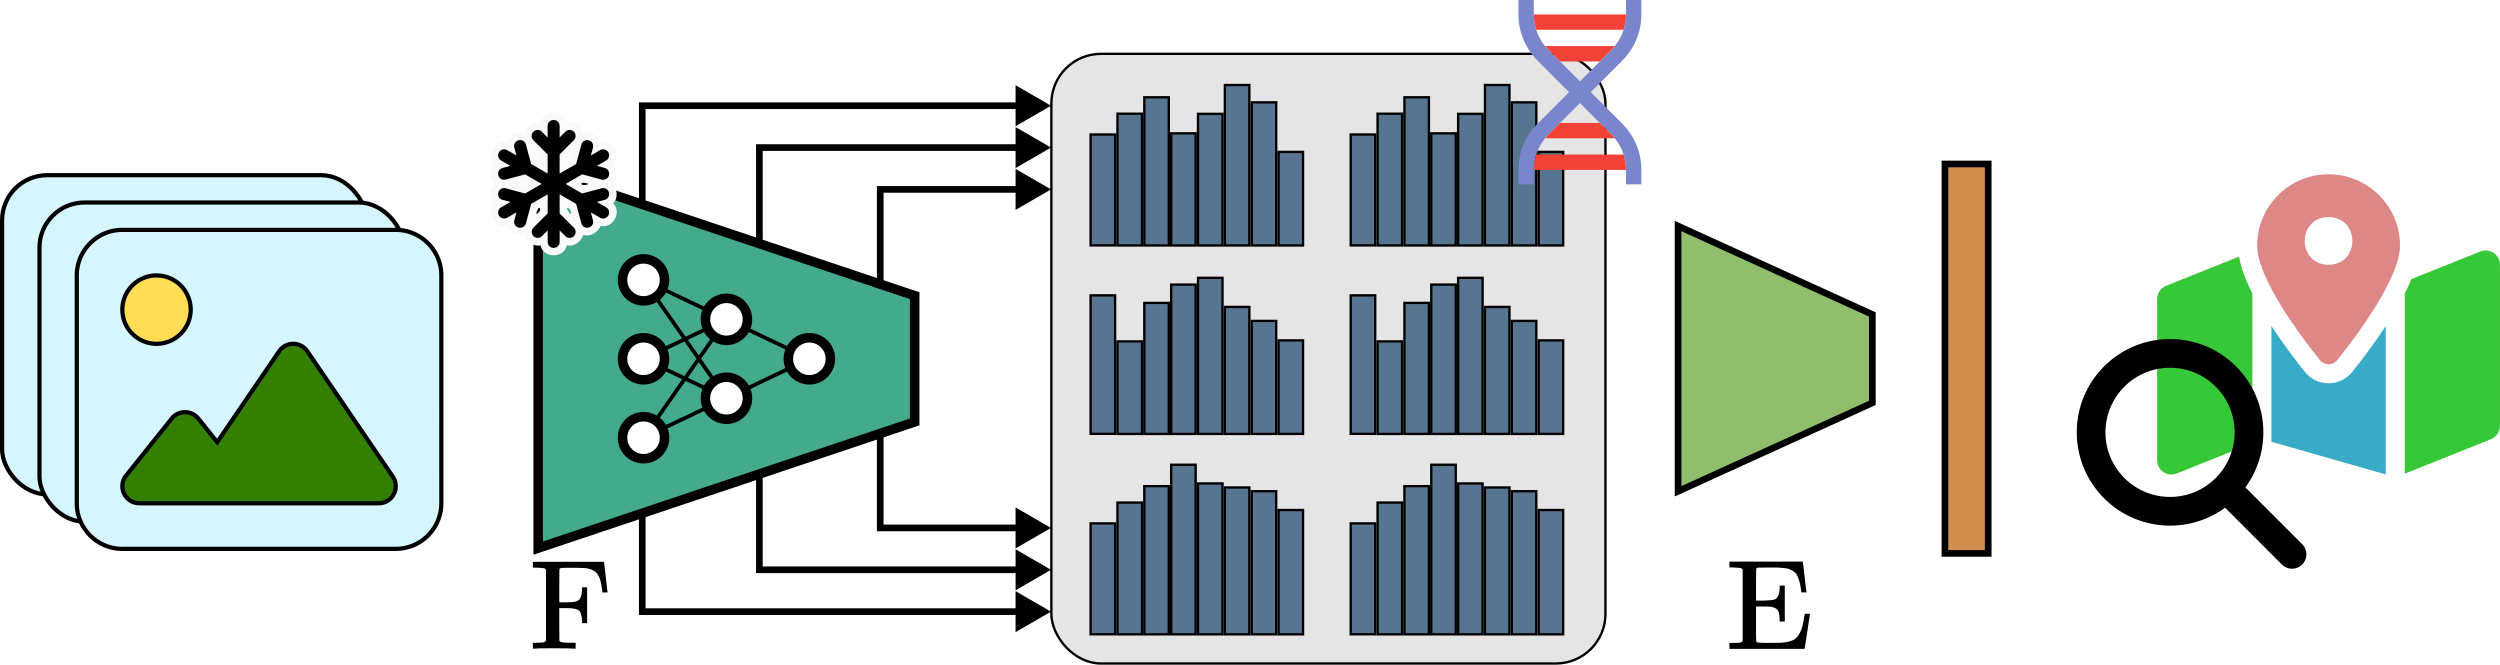 <?xml version="1.0" encoding="UTF-8" standalone="no"?>
<!-- Created with Inkscape (http://www.inkscape.org/) -->

<svg
   width="174.65mm"
   height="46.435mm"
   viewBox="0 0 174.65 46.435"
   version="1.1"
   id="svg1"
   inkscape:version="1.3 (0e150ed6c4, 2023-07-21)"
   sodipodi:docname="dna1.svg"
   xml:space="preserve"
   xmlns:inkscape="http://www.inkscape.org/namespaces/inkscape"
   xmlns:sodipodi="http://sodipodi.sourceforge.net/DTD/sodipodi-0.dtd"
   xmlns="http://www.w3.org/2000/svg"
   xmlns:svg="http://www.w3.org/2000/svg"><sodipodi:namedview
     id="namedview1"
     pagecolor="#505050"
     bordercolor="#eeeeee"
     borderopacity="1"
     inkscape:showpageshadow="0"
     inkscape:pageopacity="0"
     inkscape:pagecheckerboard="0"
     inkscape:deskcolor="#d1d1d1"
     inkscape:document-units="mm"
     inkscape:zoom="1.8476291"
     inkscape:cx="263.31042"
     inkscape:cy="47.628607"
     inkscape:window-width="2516"
     inkscape:window-height="1356"
     inkscape:window-x="0"
     inkscape:window-y="0"
     inkscape:window-maximized="1"
     inkscape:current-layer="layer1"
     showgrid="false" /><defs
     id="defs1"><marker
       style="overflow:visible"
       id="Triangle"
       refX="0"
       refY="0"
       orient="auto-start-reverse"
       inkscape:stockid="Triangle arrow"
       markerWidth="1"
       markerHeight="1"
       viewBox="0 0 1 1"
       inkscape:isstock="true"
       inkscape:collect="always"
       preserveAspectRatio="xMidYMid"><path
         transform="scale(0.5)"
         style="fill:context-stroke;fill-rule:evenodd;stroke:context-stroke;stroke-width:1pt"
         d="M 5.77,0 -2.88,5 V -5 Z"
         id="path135" /></marker></defs><g
     inkscape:label="Layer 1"
     inkscape:groupmode="layer"
     id="layer1"
     transform="translate(-18.633,-13.192)"><g
       id="g67"
       transform="matrix(0.188,0,0,0.188,50.148,28.989)"><rect
         style="fill:#d5f6ff;fill-opacity:1;stroke:#000000;stroke-width:1.565;stroke-dasharray:none;stroke-opacity:1"
         id="rect67"
         width="135.396"
         height="118.614"
         x="-166.857"
         y="-18.927"
         rx="16.765"
         ry="16.765" /><rect
         style="fill:#d5f6ff;fill-opacity:1;stroke:#000000;stroke-width:1.565;stroke-dasharray:none;stroke-opacity:1"
         id="rect41"
         width="135.396"
         height="118.614"
         x="-152.962"
         y="-8.786"
         rx="16.765"
         ry="16.765" /><circle
         style="fill:#ffdd55;fill-opacity:1;stroke:#000000;stroke-width:1.565;stroke-dasharray:none;stroke-opacity:1"
         id="path41"
         cx="-108.969"
         cy="32.333"
         r="16.481" /><path
         style="fill:#338000;fill-opacity:1;stroke:#000000;stroke-width:1.565;stroke-dasharray:none;stroke-opacity:1"
         d="m -123.597,109.217 -7.696,-17.113 21.311,-32.866 47.465,-26.789 29.725,18.974 15.037,22.123 4.831,31.208 -6.893,7.388 z"
         id="path42" /><path
         d="m -139.102,18.329 c 0,-9.34 7.594,-16.933 16.933,-16.933 h 101.6 c 9.34,0 16.933,7.594 16.933,16.933 V 102.996 c 0,9.34 -7.594,16.933 -16.933,16.933 H -122.168 c -9.34,0 -16.933,-7.594 -16.933,-16.933 z m 85.672,28.178 c -1.191,-1.746 -3.149,-2.778 -5.239,-2.778 -2.09,0 -4.075,1.032 -5.239,2.778 l -23.019,33.761 -7.011,-8.758 c -1.217,-1.508 -3.043,-2.381 -4.948,-2.381 -1.905,0 -3.757,0.873 -4.948,2.381 l -16.933,21.167 c -1.535,1.905 -1.826,4.524 -0.767,6.72 1.058,2.196 3.281,3.598 5.715,3.598 h 25.4 8.467 55.033 c 2.355,0 4.524,-1.296 5.609,-3.387 1.085,-2.09 0.953,-4.604 -0.37,-6.535 z m -56.039,-2.778 a 12.7,12.7 0 1 0 0,-25.4 12.7,12.7 0 1 0 0,25.4 z"
         id="path1-6"
         style="fill:#d5f6ff;fill-opacity:1;stroke:#000000;stroke-width:1.565;stroke-dasharray:none;stroke-opacity:1" /></g><path
       d="m 175.053,31.118 c 0.1,0.586 0.299,1.177 0.532,1.726 0.121,0.283 0.254,0.57 0.399,0.857 V 44.154 l -5.285,2.117 c -0.657,0.262 -1.368,-0.22 -1.368,-0.927 V 34.083 c 0,-0.407 0.249,-0.773 0.628,-0.927 l 5.098,-2.038 z"
       id="path6"
       style="fill:#37c837;stroke-width:0.042"
       sodipodi:nodetypes="cccccssccc" /><path
       d="m 186.296,30.357 c 0,2.27 -3.04,6.316 -4.374,7.984 -0.32,0.399 -0.915,0.399 -1.231,0 -1.335,-1.667 -4.374,-5.713 -4.374,-7.984 0,-2.757 2.233,-4.99 4.99,-4.99 2.757,0 4.99,2.233 4.99,4.99 z m -4.99,1.331 c 2.218,0 2.218,-3.327 0,-3.327 -2.218,0 -2.218,3.327 0,3.327 z"
       id="path7"
       style="fill:#de8787;stroke-width:0.042"
       sodipodi:nodetypes="sccssssss" /><path
       d="m 186.629,33.7 c 0.146,-0.287 0.279,-0.574 0.399,-0.857 0.021,-0.05 0.042,-0.104 0.062,-0.154 l 4.823,-1.929 c 0.657,-0.262 1.368,0.22 1.368,0.927 v 11.26 c 0,0.407 -0.249,0.773 -0.628,0.927 l -6.025,2.408 z"
       id="path17"
       style="fill:#37c837;stroke-width:0.042"
       sodipodi:nodetypes="ccccssccc" /><g
       id="g73"
       transform="translate(0,-0.519)"><g
         id="g17"
         transform="translate(-3.607)"><path
           style="fill:#43aa8b;stroke:#000000;stroke-width:0.665;fill-opacity:1"
           d="M 59.838,25.552 V 52.001 L 86.141,43.185 V 34.368 Z"
           id="path3"
           sodipodi:nodetypes="ccccc" /><g
           id="g15"
           transform="translate(-42.438,-0.22)"><circle
             style="fill:#ffffff;stroke:#000000;stroke-width:0.665"
             id="path4"
             cx="109.635"
             cy="33.483"
             r="1.468" /><circle
             style="fill:#ffffff;stroke:#000000;stroke-width:0.665"
             id="circle4"
             cx="109.635"
             cy="38.996"
             r="1.468" /><circle
             style="fill:#ffffff;stroke:#000000;stroke-width:0.665"
             id="circle5"
             cx="109.635"
             cy="44.51"
             r="1.468" /><circle
             style="fill:#ffffff;stroke:#000000;stroke-width:0.665"
             id="circle6"
             cx="115.428"
             cy="36.24"
             r="1.468" /><circle
             style="fill:#ffffff;stroke:#000000;stroke-width:0.665"
             id="circle7"
             cx="115.428"
             cy="41.753"
             r="1.468" /><circle
             style="fill:#ffffff;stroke:#000000;stroke-width:0.665"
             id="circle8"
             cx="121.221"
             cy="38.996"
             r="1.468" /><path
             style="fill:none;fill-rule:evenodd;stroke:#000000;stroke-width:0.265px;stroke-linecap:butt;stroke-linejoin:miter;stroke-opacity:1"
             d="m 110.96,43.879 3.142,-1.495"
             id="path8"
             inkscape:connector-type="polyline"
             inkscape:connector-curvature="0"
             inkscape:connection-start="#circle5"
             inkscape:connection-end="#circle7" /><path
             style="fill:none;fill-rule:evenodd;stroke:#000000;stroke-width:0.265px;stroke-linecap:butt;stroke-linejoin:miter;stroke-opacity:1"
             d="m 116.753,41.122 3.142,-1.495"
             id="path9"
             inkscape:connector-type="polyline"
             inkscape:connector-curvature="0"
             inkscape:connection-start="#circle7"
             inkscape:connection-end="#circle8" /><path
             style="fill:none;fill-rule:evenodd;stroke:#000000;stroke-width:0.265px;stroke-linecap:butt;stroke-linejoin:miter;stroke-opacity:1"
             d="m 110.96,39.627 3.142,1.495"
             id="path10"
             inkscape:connector-type="polyline"
             inkscape:connector-curvature="0"
             inkscape:connection-start="#circle4"
             inkscape:connection-end="#circle7" /><path
             style="fill:none;fill-rule:evenodd;stroke:#000000;stroke-width:0.265px;stroke-linecap:butt;stroke-linejoin:miter;stroke-opacity:1"
             d="m 110.96,34.114 3.142,1.495"
             id="path11"
             inkscape:connector-type="polyline"
             inkscape:connector-curvature="0"
             inkscape:connection-start="#path4"
             inkscape:connection-end="#circle6" /><path
             style="fill:none;fill-rule:evenodd;stroke:#000000;stroke-width:0.265px;stroke-linecap:butt;stroke-linejoin:miter;stroke-opacity:1"
             d="m 116.753,36.871 3.142,1.495"
             id="path12"
             inkscape:connector-type="polyline"
             inkscape:connector-curvature="0"
             inkscape:connection-start="#circle6"
             inkscape:connection-end="#circle8" /><path
             style="fill:none;fill-rule:evenodd;stroke:#000000;stroke-width:0.265px;stroke-linecap:butt;stroke-linejoin:miter;stroke-opacity:1"
             d="m 110.96,38.366 3.142,-1.495"
             id="path13"
             inkscape:connector-type="polyline"
             inkscape:connector-curvature="0"
             inkscape:connection-start="#circle4"
             inkscape:connection-end="#circle6" /><path
             style="fill:none;fill-rule:evenodd;stroke:#000000;stroke-width:0.265px;stroke-linecap:butt;stroke-linejoin:miter;stroke-opacity:1"
             d="m 110.477,34.686 4.108,5.865"
             id="path14"
             inkscape:connector-type="polyline"
             inkscape:connector-curvature="0"
             inkscape:connection-start="#path4"
             inkscape:connection-end="#circle7" /><path
             style="fill:none;fill-rule:evenodd;stroke:#000000;stroke-width:0.265px;stroke-linecap:butt;stroke-linejoin:miter;stroke-opacity:1"
             d="m 110.477,43.307 4.108,-5.865"
             id="path15"
             inkscape:connector-type="polyline"
             inkscape:connector-curvature="0"
             inkscape:connection-start="#circle5"
             inkscape:connection-end="#circle6" /></g><g
           id="g16"><path
             id="path16"
             style="fill:#f9f9f9;stroke-width:0.017"
             d="m 60.855,21.564 c -0.422,-0.003 -0.763,0.375 -0.881,0.713 -0.52,-0.133 -0.999,0.319 -1.139,0.729 -0.506,-0.189 -1.028,0.221 -1.201,0.627 -0.852,-0.217 -1.511,0.964 -0.873,1.572 -0.418,0.381 -0.239,1.056 0.029,1.389 -0.415,0.347 -0.305,1 -0.055,1.352 -0.611,0.632 0.089,1.786 0.932,1.537 0.124,0.55 0.793,0.734 1.217,0.668 0.105,0.496 0.66,0.788 1.119,0.707 0.187,0.926 1.662,0.916 1.834,-0.014 0.523,0.145 1.022,-0.301 1.158,-0.727 0.507,0.189 1.033,-0.222 1.205,-0.627 0.853,0.217 1.509,-0.965 0.871,-1.574 0.406,-0.377 0.256,-1.05 -0.035,-1.381 0.427,-0.347 0.303,-1.009 0.066,-1.363 0.601,-0.634 -0.096,-1.778 -0.934,-1.531 -0.123,-0.553 -0.799,-0.729 -1.219,-0.668 -0.107,-0.489 -0.648,-0.796 -1.115,-0.701 -0.103,-0.432 -0.538,-0.745 -0.98,-0.707 z m 1.18,3.256 c -0.558,0.236 0.404,-0.813 0,0 z M 59.969,24.717 c 0.002,0.666 -0.577,-0.799 0,0 z m 3.389,1.844 c -0.589,0.292 -0.735,-0.28 0,0 z m -4.338,0 c -0.533,0.331 -0.696,-0.312 0,0 z m 0.953,1.844 c -0.581,0.816 -0.005,-0.662 0,0 z m 2.062,-0.1 c 0.422,0.937 -0.576,-0.355 0,0 z" /><path
             d="m 60.917,22.09 c 0.232,0 0.419,0.187 0.419,0.419 v 0.805 l 0.402,-0.402 c 0.164,-0.164 0.43,-0.164 0.592,0 0.162,0.164 0.164,0.43 0,0.592 l -0.996,0.996 v 1.336 l 1.156,-0.667 0.365,-1.359 c 0.059,-0.224 0.29,-0.356 0.513,-0.297 0.224,0.059 0.356,0.29 0.297,0.513 l -0.147,0.547 0.648,-0.374 c 0.201,-0.115 0.458,-0.047 0.573,0.154 0.115,0.201 0.047,0.458 -0.154,0.573 l -0.648,0.374 0.55,0.147 c 0.224,0.059 0.356,0.29 0.297,0.513 -0.059,0.224 -0.29,0.356 -0.513,0.297 l -1.359,-0.365 -1.158,0.669 1.156,0.667 1.359,-0.365 c 0.224,-0.059 0.454,0.073 0.513,0.297 0.059,0.224 -0.073,0.454 -0.297,0.513 l -0.548,0.148 0.648,0.374 c 0.201,0.115 0.269,0.372 0.154,0.573 -0.115,0.201 -0.372,0.269 -0.573,0.154 l -0.648,-0.374 0.147,0.55 c 0.059,0.224 -0.073,0.454 -0.297,0.513 -0.224,0.059 -0.454,-0.073 -0.513,-0.297 l -0.365,-1.359 -1.154,-0.669 v 1.336 l 0.996,0.996 c 0.164,0.164 0.164,0.43 0,0.592 -0.164,0.162 -0.43,0.164 -0.592,0 l -0.402,-0.402 v 0.803 c 0,0.232 -0.187,0.419 -0.419,0.419 -0.232,0 -0.419,-0.187 -0.419,-0.419 v -0.805 l -0.402,0.402 c -0.164,0.164 -0.43,0.164 -0.592,0 -0.162,-0.164 -0.164,-0.43 0,-0.592 l 0.996,-0.996 v -1.334 l -1.156,0.667 -0.365,1.359 c -0.059,0.224 -0.29,0.356 -0.513,0.297 -0.224,-0.059 -0.356,-0.29 -0.297,-0.513 l 0.145,-0.548 -0.648,0.374 c -0.201,0.115 -0.458,0.047 -0.573,-0.154 -0.115,-0.201 -0.047,-0.458 0.154,-0.573 l 0.648,-0.374 -0.55,-0.147 c -0.224,-0.059 -0.356,-0.29 -0.297,-0.513 0.059,-0.224 0.29,-0.356 0.513,-0.297 l 1.359,0.365 1.158,-0.669 -1.156,-0.667 -1.361,0.363 c -0.224,0.059 -0.454,-0.073 -0.513,-0.297 -0.059,-0.224 0.073,-0.454 0.297,-0.513 l 0.55,-0.147 -0.648,-0.374 c -0.201,-0.115 -0.269,-0.372 -0.154,-0.573 0.115,-0.201 0.372,-0.269 0.573,-0.154 l 0.648,0.374 -0.147,-0.55 c -0.059,-0.224 0.073,-0.454 0.297,-0.513 0.224,-0.059 0.454,0.073 0.513,0.297 l 0.365,1.359 1.154,0.669 V 24.499 l -0.996,-0.994 c -0.164,-0.164 -0.164,-0.43 0,-0.592 0.164,-0.162 0.43,-0.164 0.592,0 l 0.402,0.402 v -0.805 c 0,-0.232 0.187,-0.419 0.419,-0.419 z"
             id="path1"
             style="stroke-width:0.017" /></g></g><path
         style="fill:none;stroke:#000000;stroke-width:0.465;stroke-dasharray:none;stroke-opacity:1;marker-end:url(#Triangle)"
         d="M 63.501,27.862 V 21.096 H 90.406"
         id="path66"
         sodipodi:nodetypes="ccc" /><path
         style="fill:none;stroke:#000000;stroke-width:0.465;stroke-dasharray:none;stroke-opacity:1;marker-end:url(#Triangle)"
         d="M 71.683,30.786 V 24.02 h 18.723"
         id="path67"
         sodipodi:nodetypes="ccc" /><path
         style="fill:none;stroke:#000000;stroke-width:0.465;stroke-dasharray:none;stroke-opacity:1;marker-end:url(#Triangle)"
         d="M 80.126,33.709 V 26.943 H 90.406"
         id="path68"
         sodipodi:nodetypes="ccc" /><path
         style="fill:none;stroke:#000000;stroke-width:0.465;stroke-dasharray:none;stroke-opacity:1;marker-end:url(#Triangle)"
         d="m 63.501,49.674 v 6.766 h 26.904"
         id="path69"
         sodipodi:nodetypes="ccc" /><path
         style="fill:none;stroke:#000000;stroke-width:0.465;stroke-dasharray:none;stroke-opacity:1;marker-end:url(#Triangle)"
         d="m 71.683,46.75 v 6.766 h 18.723"
         id="path70"
         sodipodi:nodetypes="ccc" /><path
         style="fill:none;stroke:#000000;stroke-width:0.465;stroke-dasharray:none;stroke-opacity:1;marker-end:url(#Triangle)"
         d="m 80.126,43.826 v 6.766 h 10.279"
         id="path71"
         sodipodi:nodetypes="ccc" /></g><g
       id="g74"><rect
         style="fill:#e5e5e5;stroke:#000000;stroke-width:0.165;stroke-dasharray:none;stroke-opacity:1;fill-opacity:1"
         id="rect66"
         width="38.71"
         height="42.59"
         x="92.081"
         y="16.954"
         rx="3.468"
         ry="3.468" /><g
         id="g40"
         transform="translate(-9.868,1.893)"
         style="fill:#577590;fill-opacity:1"><rect
           style="fill:#577590;stroke:#000000;stroke-width:0.165;stroke-dasharray:none;stroke-opacity:1;fill-opacity:1"
           id="rect17"
           width="1.711"
           height="7.746"
           x="104.691"
           y="20.696"
           ry="0" /><rect
           style="fill:#577590;stroke:#000000;stroke-width:0.165;stroke-dasharray:none;stroke-opacity:1;fill-opacity:1"
           id="rect18"
           width="1.711"
           height="9.205"
           x="106.567"
           y="19.242"
           ry="0" /><rect
           style="fill:#577590;stroke:#000000;stroke-width:0.165;stroke-dasharray:none;stroke-opacity:1;fill-opacity:1"
           id="rect19"
           width="1.711"
           height="10.352"
           x="108.443"
           y="18.095"
           ry="0" /><rect
           style="fill:#577590;stroke:#000000;stroke-width:0.165;stroke-dasharray:none;stroke-opacity:1;fill-opacity:1"
           id="rect20"
           width="1.711"
           height="7.834"
           x="110.318"
           y="20.614"
           ry="0" /><rect
           style="fill:#577590;stroke:#000000;stroke-width:0.165;stroke-dasharray:none;stroke-opacity:1;fill-opacity:1"
           id="rect21"
           width="1.711"
           height="9.196"
           x="112.194"
           y="19.252"
           ry="0" /><rect
           style="fill:#577590;stroke:#000000;stroke-width:0.165;stroke-dasharray:none;stroke-opacity:1;fill-opacity:1"
           id="rect22"
           width="1.711"
           height="11.209"
           x="114.07"
           y="17.238"
           ry="0" /><rect
           style="fill:#577590;stroke:#000000;stroke-width:0.165;stroke-dasharray:none;stroke-opacity:1;fill-opacity:1"
           id="rect23"
           width="1.711"
           height="9.998"
           x="115.946"
           y="18.449"
           ry="0" /><rect
           style="fill:#577590;stroke:#000000;stroke-width:0.165;stroke-dasharray:none;stroke-opacity:1;fill-opacity:1"
           id="rect24"
           width="1.711"
           height="6.535"
           x="117.821"
           y="21.912"
           ry="0" /></g><g
         id="g41"
         transform="translate(-9.855,1.893)"
         style="fill:#577590;fill-opacity:1"><rect
           style="fill:#577590;stroke:#000000;stroke-width:0.165;stroke-dasharray:none;stroke-opacity:1;fill-opacity:1"
           id="rect25"
           width="1.711"
           height="9.674"
           x="104.678"
           y="31.933"
           ry="0" /><rect
           style="fill:#577590;stroke:#000000;stroke-width:0.165;stroke-dasharray:none;stroke-opacity:1;fill-opacity:1"
           id="rect26"
           width="1.711"
           height="6.464"
           x="106.554"
           y="35.149"
           ry="0" /><rect
           style="fill:#577590;stroke:#000000;stroke-width:0.165;stroke-dasharray:none;stroke-opacity:1;fill-opacity:1"
           id="rect27"
           width="1.711"
           height="9.154"
           x="108.43"
           y="32.459"
           ry="0" /><rect
           style="fill:#577590;stroke:#000000;stroke-width:0.165;stroke-dasharray:none;stroke-opacity:1;fill-opacity:1"
           id="rect28"
           width="1.711"
           height="10.432"
           x="110.305"
           y="31.181"
           ry="0" /><rect
           style="fill:#577590;stroke:#000000;stroke-width:0.165;stroke-dasharray:none;stroke-opacity:1;fill-opacity:1"
           id="rect29"
           width="1.711"
           height="10.904"
           x="112.181"
           y="30.709"
           ry="0" /><rect
           style="fill:#577590;stroke:#000000;stroke-width:0.165;stroke-dasharray:none;stroke-opacity:1;fill-opacity:1"
           id="rect30"
           width="1.711"
           height="8.871"
           x="114.057"
           y="32.742"
           ry="0" /><rect
           style="fill:#577590;stroke:#000000;stroke-width:0.165;stroke-dasharray:none;stroke-opacity:1;fill-opacity:1"
           id="rect31"
           width="1.711"
           height="7.895"
           x="115.933"
           y="33.718"
           ry="0" /><rect
           style="fill:#577590;stroke:#000000;stroke-width:0.165;stroke-dasharray:none;stroke-opacity:1;fill-opacity:1"
           id="rect32"
           width="1.711"
           height="6.535"
           x="117.808"
           y="35.078"
           ry="0" /></g><g
         id="g42"
         transform="translate(-10.08,1.893)"
         style="fill:#577590;fill-opacity:1"><rect
           style="fill:#577590;stroke:#000000;stroke-width:0.165;stroke-dasharray:none;stroke-opacity:1;fill-opacity:1"
           id="rect33"
           width="1.711"
           height="7.746"
           x="104.903"
           y="47.863"
           ry="0" /><rect
           style="fill:#577590;stroke:#000000;stroke-width:0.165;stroke-dasharray:none;stroke-opacity:1;fill-opacity:1"
           id="rect34"
           width="1.711"
           height="9.205"
           x="106.779"
           y="46.409"
           ry="0" /><rect
           style="fill:#577590;stroke:#000000;stroke-width:0.165;stroke-dasharray:none;stroke-opacity:1;fill-opacity:1"
           id="rect35"
           width="1.711"
           height="10.352"
           x="108.654"
           y="45.262"
           ry="0" /><rect
           style="fill:#577590;stroke:#000000;stroke-width:0.165;stroke-dasharray:none;stroke-opacity:1;fill-opacity:1"
           id="rect36"
           width="1.711"
           height="11.848"
           x="110.53"
           y="43.766"
           ry="0" /><rect
           style="fill:#577590;stroke:#000000;stroke-width:0.165;stroke-dasharray:none;stroke-opacity:1;fill-opacity:1"
           id="rect37"
           width="1.711"
           height="10.541"
           x="112.406"
           y="45.073"
           ry="0" /><rect
           style="fill:#577590;stroke:#000000;stroke-width:0.165;stroke-dasharray:none;stroke-opacity:1;fill-opacity:1"
           id="rect38"
           width="1.711"
           height="10.259"
           x="114.282"
           y="45.355"
           ry="0" /><rect
           style="fill:#577590;stroke:#000000;stroke-width:0.165;stroke-dasharray:none;stroke-opacity:1;fill-opacity:1"
           id="rect39"
           width="1.711"
           height="9.998"
           x="116.157"
           y="45.616"
           ry="0" /><rect
           style="fill:#577590;stroke:#000000;stroke-width:0.165;stroke-dasharray:none;stroke-opacity:1;fill-opacity:1"
           id="rect40"
           width="1.711"
           height="8.685"
           x="118.033"
           y="46.929"
           ry="0" /></g><g
         id="g49"
         transform="translate(8.303,1.893)"
         style="fill:#577590;fill-opacity:1"><rect
           style="fill:#577590;stroke:#000000;stroke-width:0.165;stroke-dasharray:none;stroke-opacity:1;fill-opacity:1"
           id="rect42"
           width="1.711"
           height="7.746"
           x="104.691"
           y="20.696"
           ry="0" /><rect
           style="fill:#577590;stroke:#000000;stroke-width:0.165;stroke-dasharray:none;stroke-opacity:1;fill-opacity:1"
           id="rect43"
           width="1.711"
           height="9.205"
           x="106.567"
           y="19.242"
           ry="0" /><rect
           style="fill:#577590;stroke:#000000;stroke-width:0.165;stroke-dasharray:none;stroke-opacity:1;fill-opacity:1"
           id="rect44"
           width="1.711"
           height="10.352"
           x="108.443"
           y="18.095"
           ry="0" /><rect
           style="fill:#577590;stroke:#000000;stroke-width:0.165;stroke-dasharray:none;stroke-opacity:1;fill-opacity:1"
           id="rect45"
           width="1.711"
           height="7.834"
           x="110.318"
           y="20.614"
           ry="0" /><rect
           style="fill:#577590;stroke:#000000;stroke-width:0.165;stroke-dasharray:none;stroke-opacity:1;fill-opacity:1"
           id="rect46"
           width="1.711"
           height="9.196"
           x="112.194"
           y="19.252"
           ry="0" /><rect
           style="fill:#577590;stroke:#000000;stroke-width:0.165;stroke-dasharray:none;stroke-opacity:1;fill-opacity:1"
           id="rect47"
           width="1.711"
           height="11.209"
           x="114.07"
           y="17.238"
           ry="0" /><rect
           style="fill:#577590;stroke:#000000;stroke-width:0.165;stroke-dasharray:none;stroke-opacity:1;fill-opacity:1"
           id="rect48"
           width="1.711"
           height="9.998"
           x="115.946"
           y="18.449"
           ry="0" /><rect
           style="fill:#577590;stroke:#000000;stroke-width:0.165;stroke-dasharray:none;stroke-opacity:1;fill-opacity:1"
           id="rect49"
           width="1.711"
           height="6.535"
           x="117.821"
           y="21.912"
           ry="0" /></g><g
         id="g57"
         transform="translate(8.316,1.893)"
         style="fill:#577590;fill-opacity:1"><rect
           style="fill:#577590;stroke:#000000;stroke-width:0.165;stroke-dasharray:none;stroke-opacity:1;fill-opacity:1"
           id="rect50"
           width="1.711"
           height="9.674"
           x="104.678"
           y="31.933"
           ry="0" /><rect
           style="fill:#577590;stroke:#000000;stroke-width:0.165;stroke-dasharray:none;stroke-opacity:1;fill-opacity:1"
           id="rect51"
           width="1.711"
           height="6.464"
           x="106.554"
           y="35.149"
           ry="0" /><rect
           style="fill:#577590;stroke:#000000;stroke-width:0.165;stroke-dasharray:none;stroke-opacity:1;fill-opacity:1"
           id="rect52"
           width="1.711"
           height="9.154"
           x="108.43"
           y="32.459"
           ry="0" /><rect
           style="fill:#577590;stroke:#000000;stroke-width:0.165;stroke-dasharray:none;stroke-opacity:1;fill-opacity:1"
           id="rect53"
           width="1.711"
           height="10.432"
           x="110.305"
           y="31.181"
           ry="0" /><rect
           style="fill:#577590;stroke:#000000;stroke-width:0.165;stroke-dasharray:none;stroke-opacity:1;fill-opacity:1"
           id="rect54"
           width="1.711"
           height="10.904"
           x="112.181"
           y="30.709"
           ry="0" /><rect
           style="fill:#577590;stroke:#000000;stroke-width:0.165;stroke-dasharray:none;stroke-opacity:1;fill-opacity:1"
           id="rect55"
           width="1.711"
           height="8.871"
           x="114.057"
           y="32.742"
           ry="0" /><rect
           style="fill:#577590;stroke:#000000;stroke-width:0.165;stroke-dasharray:none;stroke-opacity:1;fill-opacity:1"
           id="rect56"
           width="1.711"
           height="7.895"
           x="115.933"
           y="33.718"
           ry="0" /><rect
           style="fill:#577590;stroke:#000000;stroke-width:0.165;stroke-dasharray:none;stroke-opacity:1;fill-opacity:1"
           id="rect57"
           width="1.711"
           height="6.535"
           x="117.808"
           y="35.078"
           ry="0" /></g><g
         id="g65"
         transform="translate(8.091,1.893)"
         style="fill:#577590;fill-opacity:1"><rect
           style="fill:#577590;stroke:#000000;stroke-width:0.165;stroke-dasharray:none;stroke-opacity:1;fill-opacity:1"
           id="rect58"
           width="1.711"
           height="7.746"
           x="104.903"
           y="47.863"
           ry="0" /><rect
           style="fill:#577590;stroke:#000000;stroke-width:0.165;stroke-dasharray:none;stroke-opacity:1;fill-opacity:1"
           id="rect59"
           width="1.711"
           height="9.205"
           x="106.779"
           y="46.409"
           ry="0" /><rect
           style="fill:#577590;stroke:#000000;stroke-width:0.165;stroke-dasharray:none;stroke-opacity:1;fill-opacity:1"
           id="rect60"
           width="1.711"
           height="10.352"
           x="108.654"
           y="45.262"
           ry="0" /><rect
           style="fill:#577590;stroke:#000000;stroke-width:0.165;stroke-dasharray:none;stroke-opacity:1;fill-opacity:1"
           id="rect61"
           width="1.711"
           height="11.848"
           x="110.53"
           y="43.766"
           ry="0" /><rect
           style="fill:#577590;stroke:#000000;stroke-width:0.165;stroke-dasharray:none;stroke-opacity:1;fill-opacity:1"
           id="rect62"
           width="1.711"
           height="10.541"
           x="112.406"
           y="45.073"
           ry="0" /><rect
           style="fill:#577590;stroke:#000000;stroke-width:0.165;stroke-dasharray:none;stroke-opacity:1;fill-opacity:1"
           id="rect63"
           width="1.711"
           height="10.259"
           x="114.282"
           y="45.355"
           ry="0" /><rect
           style="fill:#577590;stroke:#000000;stroke-width:0.165;stroke-dasharray:none;stroke-opacity:1;fill-opacity:1"
           id="rect64"
           width="1.711"
           height="9.998"
           x="116.157"
           y="45.616"
           ry="0" /><rect
           style="fill:#577590;stroke:#000000;stroke-width:0.165;stroke-dasharray:none;stroke-opacity:1;fill-opacity:1"
           id="rect65"
           width="1.711"
           height="8.685"
           x="118.033"
           y="46.929"
           ry="0" /></g><g
         id="g71"
         transform="matrix(0.161,0,0,0.161,120.956,11.581)"><path
           fill="#7986cb"
           d="m 29.999,90 v -6.27 c 0,-5.814 2.266,-11.283 6.381,-15.396 L 49.999,54.713 h 0.002 l 13.616,13.621 c 4.114,4.115 6.384,9.584 6.384,15.396 V 90 h 6.666 v -6.27 c 0,-7.854 -3.187,-14.961 -8.336,-20.111 L 54.714,50 68.334,36.381 c 5.15,-5.15 8.333,-12.26 8.333,-20.111 V 10 h -6.666 v 6.27 c 0,5.814 -2.266,11.283 -6.381,15.396 L 50.001,45.287 H 49.999 L 36.381,31.666 C 32.267,27.55 29.999,22.082 29.999,16.27 V 10 h -6.666 v 6.27 c 0,7.854 3.185,14.961 8.335,20.111 L 45.286,50 31.666,63.619 c -5.149,5.15 -8.333,12.26 -8.333,20.111 V 90 Z"
           id="path1-5" /><path
           fill="#f44336"
           d="m 36.381,31.666 5,5 H 58.62 l 5,-5 C 64.153,31.133 64.654,30.576 65.125,30 H 34.878 c 0.47,0.576 0.97,1.133 1.503,1.666 z"
           id="path2" /><path
           fill="#f44336"
           d="m 63.617,68.334 -4.999,-5 H 41.379 l -4.999,5 C 35.847,68.867 35.346,69.424 34.875,70 H 65.121 C 64.65,69.424 64.15,68.867 63.617,68.334 Z"
           id="path3-3" /><path
           fill="#f44336"
           d="M 68.958,77.063 H 31.04 c -0.682,2.128 -1.041,4.37 -1.041,6.667 h 40.002 c 0,-2.296 -0.36,-4.539 -1.043,-6.667 z"
           id="path4-5" /><path
           fill="#f44336"
           d="m 31.041,22.937 h 37.918 c 0.683,-2.128 1.042,-4.37 1.042,-6.667 H 29.999 c 0,2.297 0.36,4.539 1.042,6.667 z"
           id="path5" /></g></g><path
       d="m 182.962,39.173 c 0.578,-0.724 1.484,-1.9 2.337,-3.202 v 10.366 l -7.984,-2.283 v -8.083 c 0.852,1.302 1.759,2.478 2.337,3.202 0.852,1.064 2.457,1.064 3.31,0 z"
       id="path1-1"
       style="fill:#37abc8;stroke-width:0.042"
       sodipodi:nodetypes="ccccccc" /><rect
       style="fill:#d18e4f;stroke:#000000;stroke-width:0.465;stroke-dasharray:none;stroke-opacity:1;fill-opacity:1"
       id="rect71"
       width="3.023"
       height="27.205"
       x="154.506"
       y="24.647"
       rx="0"
       ry="0" /><path
       style="fill:#90be6d;stroke:#000000;stroke-width:0.465;stroke-dasharray:none;stroke-opacity:1;fill-opacity:1"
       d="m 135.862,28.983 v 18.531 l 13.572,-6.177 v -6.177 z"
       id="path72"
       sodipodi:nodetypes="ccccc" /><path
       d="m 176.75,43.396 c 0,1.438 -0.467,2.766 -1.253,3.844 l 3.966,3.969 c 0.392,0.392 0.392,1.028 0,1.419 -0.392,0.392 -1.028,0.392 -1.419,0 l -3.966,-3.969 c -1.078,0.79 -2.406,1.253 -3.844,1.253 -3.6,0 -6.517,-2.917 -6.517,-6.517 0,-3.6 2.917,-6.517 6.517,-6.517 3.6,0 6.517,2.917 6.517,6.517 z m -6.517,4.511 a 4.511,4.511 0 1 0 0,-9.023 4.511,4.511 0 1 0 0,9.023 z"
       id="path1-9"
       style="stroke-width:0.031" /><path
       id="use1-6"
       stroke-width="0.09"
       d="m 140.376,52.972 q -0.063,-0.063 -0.099,-0.081 -0.036,-0.018 -0.143,-0.027 -0.108,-0.009 -0.386,-0.027 h -0.296 v -0.412 h 5.128 v 0.036 q 0.018,0.054 0.126,1.04 0.108,0.986 0.126,1.04 v 0.036 h -0.359 V 54.541 q -0.009,-0.027 -0.027,-0.188 -0.036,-0.314 -0.108,-0.547 -0.072,-0.233 -0.152,-0.403 -0.081,-0.17 -0.224,-0.269 -0.143,-0.099 -0.269,-0.161 -0.126,-0.063 -0.368,-0.09 -0.242,-0.027 -0.412,-0.036 -0.17,-0.009 -0.52,-0.009 -0.78,0 -0.914,0.009 -0.134,0.009 -0.161,0.099 0,0 0,0.009 -0.009,0.018 -0.009,1.112 v 1.085 h 0.484 q 0.654,-0.018 0.816,-0.081 0.323,-0.143 0.35,-0.753 0,-0.018 0,-0.036 v -0.179 h 0.359 v 2.51 h -0.359 v -0.179 q -0.009,-0.314 -0.072,-0.493 -0.063,-0.179 -0.224,-0.26 -0.161,-0.081 -0.305,-0.099 -0.143,-0.018 -0.466,-0.018 -0.063,0 -0.099,0 h -0.484 v 1.201 0.735 q 0,0.511 0.045,0.556 0.054,0.045 0.466,0.045 h 0.457 0.457 q 0.332,0 0.547,-0.027 0.215,-0.027 0.475,-0.108 0.26,-0.081 0.421,-0.269 0.161,-0.188 0.287,-0.484 0.09,-0.233 0.134,-0.484 0.045,-0.251 0.072,-0.421 0.027,-0.17 0.045,-0.206 v -0.027 h 0.359 v 0.027 q -0.009,0.027 -0.179,1.192 -0.17,1.166 -0.197,1.201 v 0.027 h -5.245 v -0.412 h 0.296 q 0.377,-0.009 0.457,-0.027 0.081,-0.018 0.17,-0.108 z"
       style="fill:#000000;stroke:none" /><path
       id="use1"
       stroke-width="0.089"
       d="m 56.777,52.984 q -0.062,-0.062 -0.098,-0.08 -0.036,-0.018 -0.143,-0.027 -0.107,-0.009 -0.384,-0.027 h -0.294 v -0.41 h 4.969 v 0.036 q 0.018,0.054 0.125,1.035 0.107,0.981 0.125,1.035 v 0.036 h -0.357 v -0.036 q -0.062,-0.437 -0.08,-0.509 -0.054,-0.33 -0.161,-0.553 -0.107,-0.223 -0.241,-0.339 -0.134,-0.116 -0.348,-0.187 -0.214,-0.071 -0.41,-0.08 -0.196,-0.009 -0.509,-0.018 h -0.357 -0.428 q -0.303,0 -0.375,0.018 -0.071,0.018 -0.098,0.089 -0.009,0.018 -0.009,1.169 v 1.133 h 0.464 q 0.027,0 0.17,0 0.143,0 0.214,-0.009 0.071,-0.009 0.196,-0.027 0.125,-0.018 0.205,-0.054 0.08,-0.036 0.152,-0.107 0.161,-0.161 0.187,-0.66 V 54.224 h 0.357 v 2.498 h -0.357 v -0.187 q -0.027,-0.491 -0.187,-0.669 -0.071,-0.062 -0.161,-0.098 -0.089,-0.036 -0.205,-0.054 -0.116,-0.018 -0.187,-0.027 -0.071,-0.009 -0.214,-0.009 -0.143,0 -0.17,0 h -0.464 v 1.142 l 0.009,1.142 q 0.062,0.062 0.107,0.08 0.045,0.018 0.223,0.036 0.178,0.018 0.562,0.018 h 0.241 v 0.41 h -0.107 q -0.214,-0.027 -1.481,-0.027 -1.169,0 -1.303,0.027 h -0.098 v -0.41 h 0.294 q 0.375,-0.009 0.455,-0.027 0.08,-0.018 0.17,-0.107 z"
       style="fill:#000000;stroke:none" /></g></svg>
